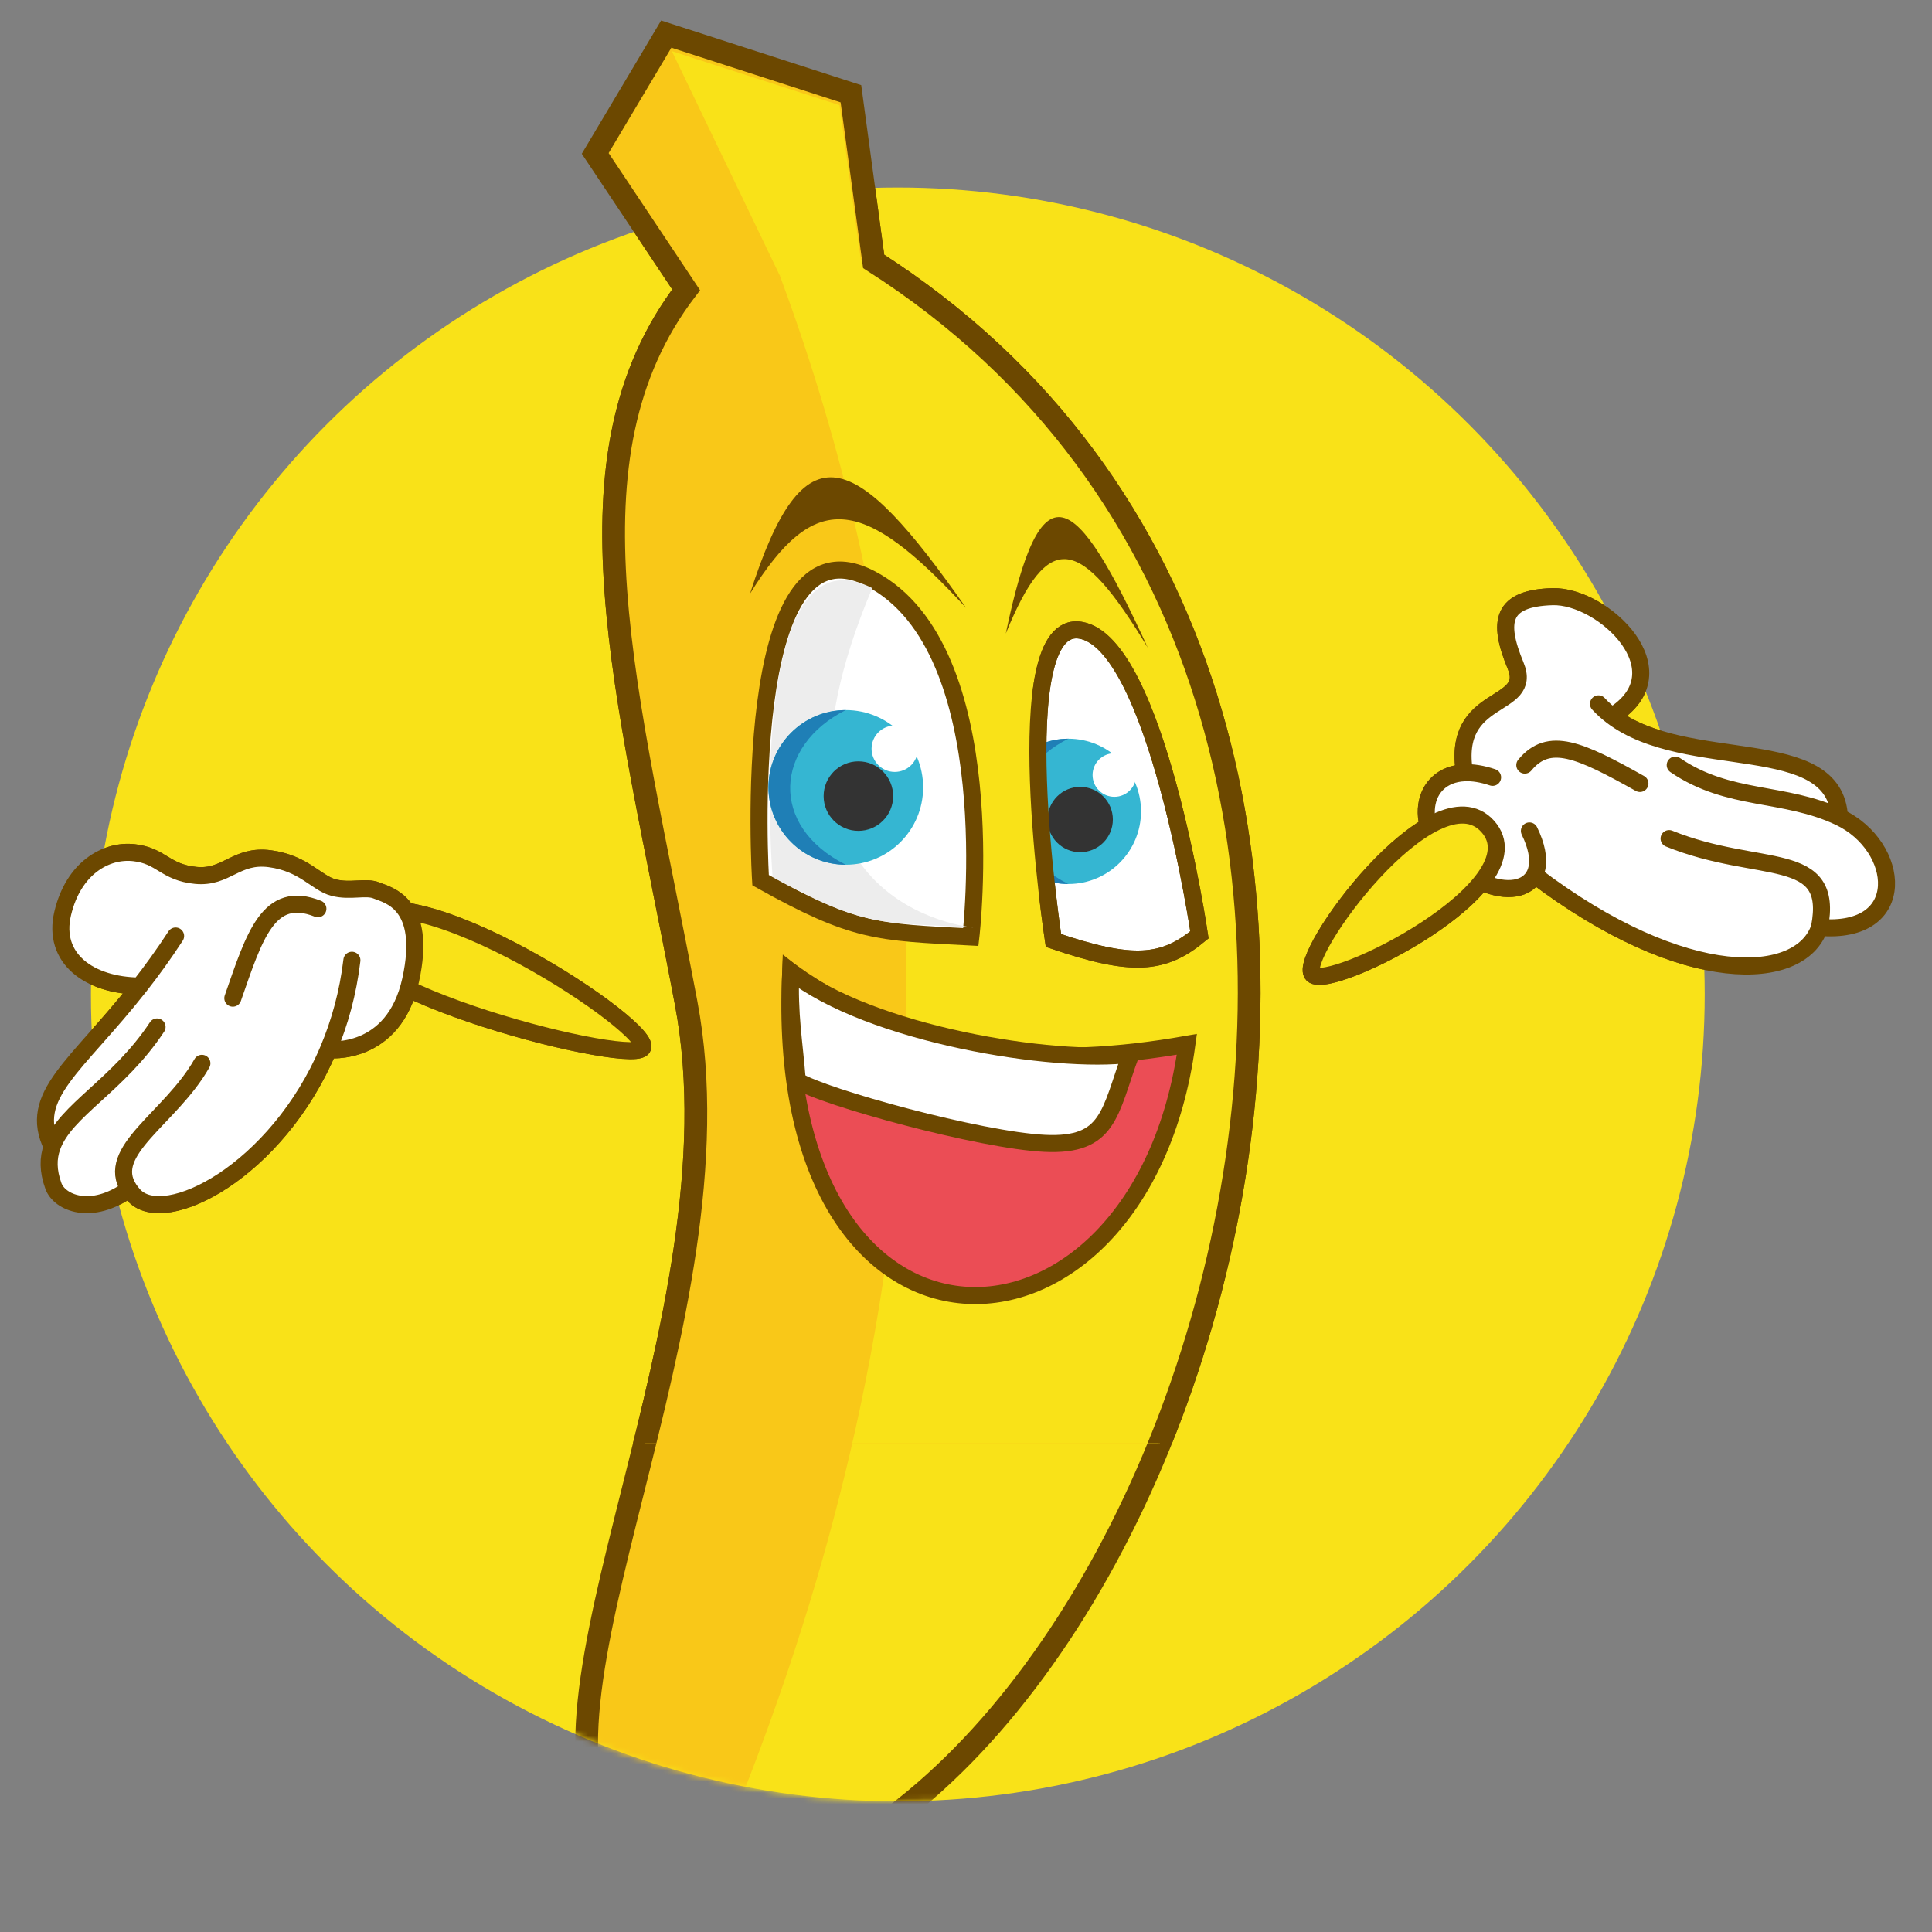 <svg width="340" height="340" viewBox="0 0 340 340" fill="none" xmlns="http://www.w3.org/2000/svg">
<rect x="0" y="0" width="340" height="340" fill="#808080" stroke="none"/>
<circle cx="158" cy="175" r="142" fill="#F9E218"/>
<mask id="mask0_5825_32521" style="mask-type:alpha" maskUnits="userSpaceOnUse" x="16" y="33" width="284" height="284">
<circle cx="158" cy="175" r="142" fill="#D9D9D9"/>
</mask>
<g mask="url(#mask0_5825_32521)">
<path d="M320.203 163.209C316.962 172.91 296.586 174.145 270.046 153.998C268.181 157.558 261.925 157.248 255.915 152.161C248.386 145.788 249.913 136.34 257.731 135.993C255.374 121.711 269.961 124.944 266.719 117.13C263.478 109.315 264.288 105.273 273.202 105.004C282.116 104.735 296.433 118.208 283.685 126.022C296.91 136.056 322.954 128.868 323.715 143.807C334.52 148.927 336.141 164.556 320.203 163.209Z" fill="white"/>
<path d="M270.046 153.998C296.586 174.145 316.962 172.91 320.203 163.209M320.203 163.209C336.141 164.556 334.52 148.927 323.715 143.807M320.203 163.209C322.905 149.196 309.669 154.047 293.732 147.58M323.715 143.807C313.991 139.199 304.266 141.112 294.812 134.645M323.715 143.807C322.954 128.868 296.91 136.056 283.685 126.022M281.306 123.867C282.039 124.663 282.836 125.378 283.685 126.022M288.599 137.879C278.019 131.942 272.591 129.495 268.34 134.645M269.15 146.232C274.283 156.742 264.829 159.706 255.915 152.161C248.386 145.788 249.913 136.34 257.731 135.993M262.668 136.801C260.82 136.173 259.169 135.929 257.731 135.993M257.731 135.993C255.374 121.711 269.961 124.944 266.719 117.13C263.478 109.315 264.288 105.273 273.202 105.004C282.116 104.735 296.433 118.208 283.685 126.022" stroke="#6C4800" stroke-width="3" stroke-linecap="round"/>
<path d="M261.825 145.444C252.5 135 228 168.5 231 171.5C234 174.5 271.149 155.888 261.825 145.444Z" fill="#F9E218" stroke="#6C4800" stroke-width="3"/>
<path d="M62.025 162.286C71.349 151.842 116 181.5 113 184.5C110 187.5 52.7 172.73 62.025 162.286Z" fill="#F9E218" stroke="#6C4800" stroke-width="3"/>
<path d="M104.748 27L120.748 51C98.248 80.5 110.248 121 120.748 176.5C131.248 232 89.222 301.375 108.248 324.5L123.748 334C206.748 324.5 275.748 124 153.748 46L149.748 16.5L117.248 6L104.748 27Z" fill="#F9C818"/>
<path d="M124.236 331.5C207.236 322 275.748 124 153.748 46L142.736 45L137.236 48.5C183.5 173 147 278.5 124.236 331.5Z" fill="#F9E218"/>
<path d="M147.736 18.5L118.236 9L137.236 48.5C142.736 45.5 151.736 47.5 151.736 47.5L147.736 18.5Z" fill="#F9E218"/>
<path d="M104.748 27L120.748 51C98.248 80.5 110.248 121 120.748 176.5C131.248 232 89.222 301.375 108.248 324.5L123.748 334C206.748 324.5 275.748 124 153.748 46L149.748 16.5L117.248 6L104.748 27Z" stroke="#6C4800" stroke-width="4"/>
<path d="M211.083 164.524C204.727 169.757 199.317 170.261 185.388 165.51C185.388 165.51 176.76 108.728 190.136 110.908C203.512 113.089 211.083 164.524 211.083 164.524Z" fill="white" stroke="#6C4800" stroke-width="3"/>
<circle r="12.786" transform="matrix(-1 0 0 1 188.014 142.786)" fill="#35B6D2"/>
<circle r="3.836" transform="matrix(-1 0 0 1 196.111 136.393)" fill="white"/>
<circle r="5.748" transform="matrix(-1 0 0 1 190.097 144.226)" fill="#333333"/>
<path d="M175.227 142.786C175.227 149.848 180.952 155.573 188.014 155.573C175.227 149.179 176.293 135.86 188.014 130C180.952 130 175.227 135.725 175.227 142.786Z" fill="#1F7FB6"/>
<path d="M183 157.5L182 123H169L171 157.5H183Z" fill="#F9E218"/>
<path d="M211.083 164.524C204.727 169.757 199.317 170.261 185.388 165.51C185.388 165.51 176.76 108.728 190.136 110.908C203.512 113.089 211.083 164.524 211.083 164.524Z" stroke="#6C4800" stroke-width="3"/>
<path d="M153.3 101.875C176.85 114.253 170.85 164.898 170.85 164.898C154.31 164.046 150.297 164.093 133.85 154.899C133.85 154.899 129.75 89.498 153.3 101.875Z" fill="white" stroke="#6C4800" stroke-width="3"/>
<path d="M153.503 103.49C129.718 159.713 171.305 163.222 171.305 163.222C154.794 162.264 152.446 163.358 135.96 154.304C135.96 154.304 130.96 92.149 153.503 103.49Z" fill="#EDEDED"/>
<circle r="13.61" transform="matrix(-1 0 0 1 148.846 138.57)" fill="#35B6D2"/>
<circle r="4.083" transform="matrix(-1 0 0 1 157.465 131.765)" fill="white"/>
<circle r="6.118" transform="matrix(-1 0 0 1 151.063 140.102)" fill="#333333"/>
<path d="M135.236 138.57C135.236 146.086 141.329 152.18 148.846 152.18C135.236 145.375 136.37 131.198 148.846 124.96C141.329 124.96 135.236 131.054 135.236 138.57Z" fill="#1F7FB6"/>
<path d="M170 106.962C150.404 78.932 141.45 74.784 132 104.462C143.35 86.188 151.737 87.101 170 106.962Z" fill="#6C4800"/>
<path d="M202 114C189.108 85.924 183.217 81.769 177 111.496C184.467 93.191 189.985 94.106 202 114Z" fill="#6C4800"/>
<path d="M208.871 183.782C200.69 243.818 135.514 245.701 139.15 171C161.64 186.958 185.112 187.947 208.871 183.782Z" fill="#EB4D55" stroke="#6C4800" stroke-width="3"/>
<path d="M139.15 171C153.095 182.039 185.631 187.268 198.994 185.525C195.223 195.846 195.221 201.738 183.888 201.212C172.555 200.686 144.905 193.078 140.312 190.173C139.731 182.962 138.876 178.747 139.15 171Z" fill="white" stroke="#6C4800" stroke-width="3" stroke-linecap="round"/>
<path d="M22.72 209.262C22.952 209.615 23.23 209.971 23.555 210.329C28.911 216.233 48.721 206.18 57.782 184.727C57.782 184.727 69.278 186.06 72.271 172.459C75.265 158.858 68.189 157.524 66.284 156.724C64.379 155.924 61.657 156.991 58.663 156.191C55.67 155.391 53.492 151.924 47.505 151.124C41.518 150.324 39.884 154.591 34.441 154.057C28.998 153.524 28.435 150.59 23.555 150.057C18.675 149.523 12.941 152.724 11.036 160.724C9.131 168.725 15.776 173.447 24.596 173.526C13.424 187.759 4.764 192.775 9.171 201.795C8.446 203.815 8.423 206.042 9.403 208.729C10.472 211.663 16.059 214.074 22.72 209.262Z" fill="white"/>
<path d="M61.929 168.992C61.243 174.754 59.772 180.016 57.782 184.727M35.53 187.127C30.099 196.757 18.28 202.533 22.72 209.262M22.72 209.262C22.952 209.615 23.23 209.971 23.555 210.329C28.911 216.233 48.721 206.18 57.782 184.727M22.72 209.262C16.059 214.074 10.472 211.663 9.403 208.729C8.423 206.042 8.446 203.815 9.171 201.795M27.637 180.726C20.811 191.065 11.468 195.394 9.171 201.795M9.171 201.795C4.764 192.775 13.424 187.759 24.596 173.526M30.903 164.725C28.76 168.02 26.636 170.926 24.596 173.526M24.596 173.526C15.776 173.447 9.131 168.725 11.036 160.724C12.941 152.724 18.675 149.523 23.555 150.057C28.435 150.59 28.998 153.524 34.441 154.057C39.884 154.591 41.518 150.324 47.505 151.124C53.492 151.924 55.67 155.391 58.663 156.191C61.657 156.991 64.379 155.924 66.284 156.724C68.189 157.524 75.265 158.858 72.271 172.459C69.278 186.06 57.782 184.727 57.782 184.727M55.942 159.924C47.233 156.457 44.783 164.725 40.973 175.659" stroke="#6C4800" stroke-width="3" stroke-linecap="round"/>
</g>
<g clip-path="url(#clip0_5825_32521)">
<path d="M320.203 163.209C316.962 172.91 296.586 174.145 270.046 153.998C268.181 157.558 261.925 157.248 255.915 152.161C248.386 145.788 249.913 136.34 257.731 135.993C255.374 121.711 269.961 124.944 266.719 117.13C263.478 109.315 264.288 105.273 273.202 105.004C282.116 104.735 296.433 118.208 283.685 126.022C296.91 136.056 322.954 128.868 323.715 143.807C334.52 148.927 336.141 164.556 320.203 163.209Z" fill="white"/>
<path d="M270.046 153.998C296.586 174.145 316.962 172.91 320.203 163.209M320.203 163.209C336.141 164.556 334.52 148.927 323.715 143.807M320.203 163.209C322.905 149.196 309.669 154.047 293.732 147.58M323.715 143.807C313.991 139.199 304.266 141.112 294.812 134.645M323.715 143.807C322.954 128.868 296.91 136.056 283.685 126.022M281.306 123.867C282.039 124.663 282.836 125.378 283.685 126.022M288.599 137.879C278.019 131.942 272.591 129.495 268.34 134.645M269.15 146.232C274.283 156.742 264.829 159.706 255.915 152.161C248.386 145.788 249.913 136.34 257.731 135.993M262.668 136.801C260.82 136.173 259.169 135.929 257.731 135.993M257.731 135.993C255.374 121.711 269.961 124.944 266.719 117.13C263.478 109.315 264.288 105.273 273.202 105.004C282.116 104.735 296.433 118.208 283.685 126.022" stroke="#6C4800" stroke-width="3" stroke-linecap="round"/>
<path d="M261.825 145.444C252.5 135 228 168.5 231 171.5C234 174.5 271.149 155.888 261.825 145.444Z" fill="#F9E218" stroke="#6C4800" stroke-width="3"/>
<path d="M62.025 162.286C71.349 151.842 116 181.5 113 184.5C110 187.5 52.7 172.73 62.025 162.286Z" fill="#F9E218" stroke="#6C4800" stroke-width="3"/>
<path d="M104.748 27L120.748 51C98.248 80.5 110.248 121 120.748 176.5C131.248 232 89.222 301.375 108.248 324.5L123.748 334C206.748 324.5 275.748 124 153.748 46L149.748 16.5L117.248 6L104.748 27Z" fill="#F9C818"/>
<path d="M124.236 331.5C207.236 322 275.748 124 153.748 46L142.736 45L137.236 48.5C183.5 173 147 278.5 124.236 331.5Z" fill="#F9E218"/>
<path d="M147.736 18.5L118.236 9L137.236 48.5C142.736 45.5 151.736 47.5 151.736 47.5L147.736 18.5Z" fill="#F9E218"/>
<path d="M104.748 27L120.748 51C98.248 80.5 110.248 121 120.748 176.5C131.248 232 89.222 301.375 108.248 324.5L123.748 334C206.748 324.5 275.748 124 153.748 46L149.748 16.5L117.248 6L104.748 27Z" stroke="#6C4800" stroke-width="4"/>
<path d="M211.083 164.524C204.727 169.757 199.317 170.261 185.388 165.51C185.388 165.51 176.76 108.728 190.136 110.908C203.512 113.089 211.083 164.524 211.083 164.524Z" fill="white" stroke="#6C4800" stroke-width="3"/>
<circle r="12.786" transform="matrix(-1 0 0 1 188.014 142.786)" fill="#35B6D2"/>
<circle r="3.836" transform="matrix(-1 0 0 1 196.111 136.393)" fill="white"/>
<circle r="5.748" transform="matrix(-1 0 0 1 190.097 144.226)" fill="#333333"/>
<path d="M175.227 142.786C175.227 149.848 180.952 155.573 188.014 155.573C175.227 149.179 176.293 135.86 188.014 130C180.952 130 175.227 135.725 175.227 142.786Z" fill="#1F7FB6"/>
<path d="M183 157.5L182 123H169L171 157.5H183Z" fill="#F9E218"/>
<path d="M211.083 164.524C204.727 169.757 199.317 170.261 185.388 165.51C185.388 165.51 176.76 108.728 190.136 110.908C203.512 113.089 211.083 164.524 211.083 164.524Z" stroke="#6C4800" stroke-width="3"/>
<path d="M153.3 101.875C176.85 114.253 170.85 164.898 170.85 164.898C154.31 164.046 150.297 164.093 133.85 154.899C133.85 154.899 129.75 89.498 153.3 101.875Z" fill="white" stroke="#6C4800" stroke-width="3"/>
<path d="M153.503 103.49C129.718 159.713 171.305 163.222 171.305 163.222C154.794 162.264 152.446 163.358 135.96 154.304C135.96 154.304 130.96 92.149 153.503 103.49Z" fill="#EDEDED"/>
<circle r="13.61" transform="matrix(-1 0 0 1 148.846 138.57)" fill="#35B6D2"/>
<circle r="4.083" transform="matrix(-1 0 0 1 157.465 131.765)" fill="white"/>
<circle r="6.118" transform="matrix(-1 0 0 1 151.063 140.102)" fill="#333333"/>
<path d="M135.236 138.57C135.236 146.086 141.329 152.18 148.846 152.18C135.236 145.375 136.37 131.198 148.846 124.96C141.329 124.96 135.236 131.054 135.236 138.57Z" fill="#1F7FB6"/>
<path d="M170 106.962C150.404 78.932 141.45 74.784 132 104.462C143.35 86.188 151.737 87.101 170 106.962Z" fill="#6C4800"/>
<path d="M202 114C189.108 85.924 183.217 81.769 177 111.496C184.467 93.191 189.985 94.106 202 114Z" fill="#6C4800"/>
<path d="M208.871 183.782C200.69 243.818 135.514 245.701 139.15 171C161.64 186.958 185.112 187.947 208.871 183.782Z" fill="#EB4D55" stroke="#6C4800" stroke-width="3"/>
<path d="M139.15 171C153.095 182.039 185.631 187.268 198.994 185.525C195.223 195.846 195.221 201.738 183.888 201.212C172.555 200.686 144.905 193.078 140.312 190.173C139.731 182.962 138.876 178.747 139.15 171Z" fill="white" stroke="#6C4800" stroke-width="3" stroke-linecap="round"/>
<path d="M22.72 209.262C22.952 209.615 23.23 209.971 23.555 210.329C28.911 216.233 48.721 206.18 57.782 184.727C57.782 184.727 69.278 186.06 72.271 172.459C75.265 158.858 68.189 157.524 66.284 156.724C64.379 155.924 61.657 156.991 58.663 156.191C55.67 155.391 53.492 151.924 47.505 151.124C41.518 150.324 39.884 154.591 34.441 154.057C28.998 153.524 28.435 150.59 23.555 150.057C18.675 149.523 12.941 152.724 11.036 160.724C9.131 168.725 15.776 173.447 24.596 173.526C13.424 187.759 4.764 192.775 9.171 201.795C8.446 203.815 8.423 206.042 9.403 208.729C10.472 211.663 16.059 214.074 22.72 209.262Z" fill="white"/>
<path d="M61.929 168.992C61.243 174.754 59.772 180.016 57.782 184.727M35.53 187.127C30.099 196.757 18.28 202.533 22.72 209.262M22.72 209.262C22.952 209.615 23.23 209.971 23.555 210.329C28.911 216.233 48.721 206.18 57.782 184.727M22.72 209.262C16.059 214.074 10.472 211.663 9.403 208.729C8.423 206.042 8.446 203.815 9.171 201.795M27.637 180.726C20.811 191.065 11.468 195.394 9.171 201.795M9.171 201.795C4.764 192.775 13.424 187.759 24.596 173.526M30.903 164.725C28.76 168.02 26.636 170.926 24.596 173.526M24.596 173.526C15.776 173.447 9.131 168.725 11.036 160.724C12.941 152.724 18.675 149.523 23.555 150.057C28.435 150.59 28.998 153.524 34.441 154.057C39.884 154.591 41.518 150.324 47.505 151.124C53.492 151.924 55.67 155.391 58.663 156.191C61.657 156.991 64.379 155.924 66.284 156.724C68.189 157.524 75.265 158.858 72.271 172.459C69.278 186.06 57.782 184.727 57.782 184.727M55.942 159.924C47.233 156.457 44.783 164.725 40.973 175.659" stroke="#6C4800" stroke-width="3" stroke-linecap="round"/>
</g>
<defs>
<clipPath id="clip0_5825_32521">
<rect width="340" height="254" fill="white"/>
</clipPath>
</defs>
</svg>
